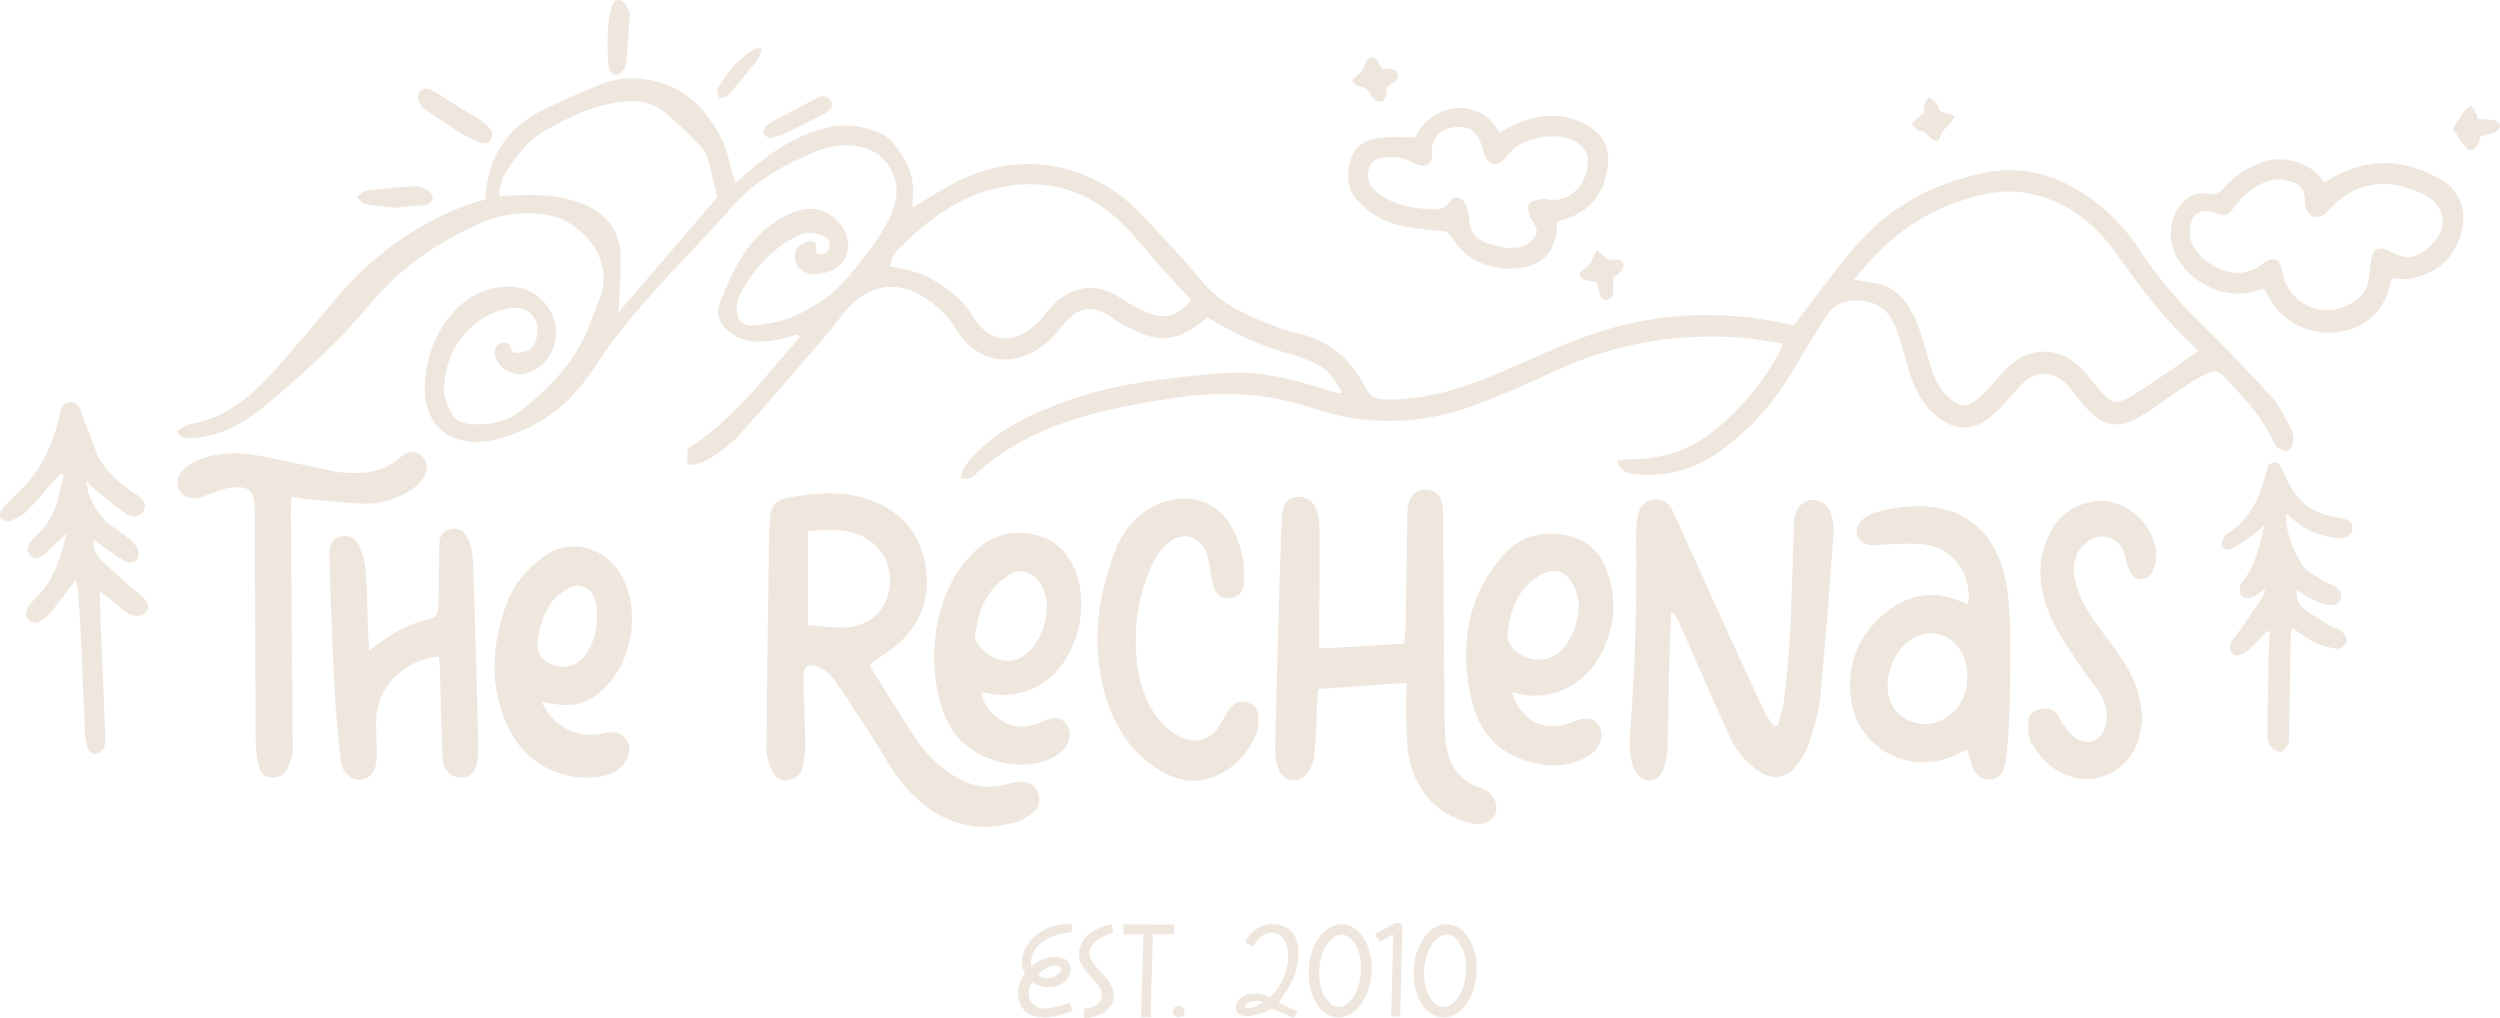 <?xml version="1.0" encoding="UTF-8"?><svg xmlns="http://www.w3.org/2000/svg" height="241.37" viewBox="0 0 592.77 241.37" width="592.77"><g fill="#efe6dd"><g><path d="M115.1,47.27c.45-10.04,5.14-17.1,13.96-21.36,4.33-2.09,8.75-4.02,13.19-5.85,8.77-3.62,19.7-.42,25.27,7.18,2.39,3.26,4.48,6.6,5.29,10.64,.34,1.71,.95,3.37,1.56,5.48,1.47-1.24,2.8-2.34,4.11-3.48,5.13-4.46,10.8-7.87,17.46-9.56,4.57-1.16,8.89-.42,13.06,1.41,1.23,.54,2.37,1.58,3.2,2.66,2.94,3.83,4.88,8.04,4.19,13.06-.07,.52,0,1.06,0,1.82,3.38-2.04,6.38-4.05,9.56-5.73,15.51-8.22,32.7-5.37,44.8,7.43,4.77,5.04,9.6,10.05,13.98,15.42,4.96,6.07,11.72,8.82,18.69,11.39,1.54,.57,3.14,.99,4.74,1.37,7.26,1.72,12.34,6.22,15.59,12.71,1.17,2.33,2.65,2.86,4.96,2.88,9.87,.08,18.96-2.91,27.87-6.78,7.32-3.18,14.57-6.66,22.14-9.13,14.94-4.87,30.23-5.36,45.61-1.9,.34,.08,.69,.06,1.21,.1,.56-.81,1.12-1.68,1.76-2.51,4.25-5.47,8.3-11.12,12.83-16.35,8.06-9.31,18.48-14.74,30.46-17.2,7.44-1.52,14.6-.19,21.11,3.53,6.18,3.53,11.35,8.3,15.31,14.34,4.14,6.31,8.94,12.06,14.36,17.36,5.96,5.84,11.75,11.87,17.35,18.05,1.92,2.12,3.14,4.91,4.51,7.49,.47,.88,.68,2.07,.55,3.05-.1,.78-.78,1.84-1.45,2.08-.63,.22-1.75-.28-2.35-.81-.67-.59-1.07-1.53-1.47-2.38-2.64-5.66-7.09-9.91-11.17-14.45-1.01-1.12-2.24-1.47-3.49-.92-1.8,.8-3.52,1.8-5.17,2.88-3.73,2.46-7.27,5.21-11.09,7.48-5.36,3.19-8.92,2.5-13.12-2.16-1.34-1.48-2.43-3.18-3.76-4.66-3.88-4.33-8.15-4.29-12.05-.02-2.13,2.34-4.15,4.83-6.55,6.88-4.3,3.66-8.77,3.49-13.07-.17-3.05-2.6-4.91-5.98-6.11-9.73-1.1-3.47-2-7.01-3.16-10.46-1.44-4.29-4.25-6.89-9.04-7.08-3.36-.13-6.02,.95-7.81,3.8-2.56,4.08-5.1,8.18-7.52,12.35-4.62,7.95-10.58,14.71-18.13,19.94-5.78,4-12.29,5.79-19.37,5.1-1.85-.18-3.66-.54-4.51-3.24,1.35-.15,2.33-.35,3.3-.35,7.7,.02,14.5-2.31,20.44-7.3,6.03-5.06,10.94-10.97,14.7-17.87,.22-.41,.45-.83,.61-1.26,.08-.2,.01-.45,.01-1.05-3.31-.46-6.64-1.12-9.99-1.35-15.43-1.07-30.19,1.53-44.25,8.14-6.05,2.85-12.2,5.55-18.47,7.87-12.77,4.71-25.69,5.07-38.69,.67-10.1-3.42-20.48-4.09-31-2.58-8.73,1.25-17.4,2.69-25.84,5.43-8.28,2.69-15.84,6.53-22.34,12.37-1.82,1.63-1.85,1.6-4.07,1.53,.24-2.25,1.59-3.86,3.01-5.38,3.67-3.91,8.06-6.85,12.86-9.16,8.64-4.16,17.75-6.9,27.21-8.31,6.5-.97,13.05-1.72,19.6-2.16,8.09-.55,15.88,1.37,23.53,3.81,1.12,.36,2.24,.69,3.37,.99,.19,.05,.43-.11,.82-.22-1.63-3.09-3.6-5.77-6.91-7.16-1.62-.68-3.25-1.4-4.95-1.84-7.11-1.85-13.66-4.94-20.05-8.76-.85,.64-1.68,1.26-2.52,1.89-4.07,3.06-8.48,4-13.24,1.85-2.35-1.06-4.73-2.16-6.82-3.64-4.37-3.11-8.08-3.12-12.06,2.18-1.88,2.51-4.03,4.52-6.83,5.95-6.31,3.21-12.5,1.91-16.88-3.69-.72-.92-1.31-1.95-1.98-2.92-2.33-3.37-5.51-5.9-9.09-7.62-5.65-2.72-11.74-.98-16.1,4.11-1.76,2.05-3.31,4.28-5.08,6.33-6.76,7.83-13.5,15.67-20.38,23.39-1.62,1.82-3.66,3.32-5.66,4.75-1.9,1.35-4,2.4-6.66,2.33v-3.77c10.97-6.89,18.36-17.14,26.66-26.48-.12-.22-.24-.45-.36-.67-1.27,.34-2.54,.72-3.82,1.02-4.22,.97-8.38,1.36-12.2-1.35-2.43-1.72-3.69-4.36-2.61-7.07,2.85-7.12,5.95-14.18,12.49-18.83,1.88-1.34,4.03-2.51,6.24-3.13,4.74-1.34,8.95,.86,11.05,5.31,1.23,2.61,.75,5.63-1.2,7.48-2.35,2.24-6.46,2.98-8.84,1.59-2.07-1.21-2.7-3.99-1.07-5.74,.71-.75,2-1.36,3.01-1.34,1.41,.03,1.2,1.43,1.2,2.48,0,.18,.23,.36,.37,.55,1.76,.26,2.68-.57,2.81-2.29,.12-1.55-1.13-1.9-2.23-2.3-1.85-.67-3.62-.66-5.45,.27-6.11,3.11-10.4,7.96-13.58,13.9-.43,.8-.66,1.78-.73,2.69-.28,3.41,1.09,5,4.5,4.62,3.01-.34,6.15-.83,8.87-2.06,5.15-2.32,9.85-5.37,13.48-9.96,3.43-4.34,7.12-8.46,9.4-13.58,1.31-2.95,2.2-5.93,1.17-9.21-1.32-4.24-4.2-6.71-8.46-7.57-3.44-.69-6.81-.23-10.03,1.1-7.46,3.07-14.54,6.85-19.92,13-9.91,11.32-21.01,21.59-29.8,33.89-2.05,2.87-3.89,5.89-6.1,8.62-5.43,6.7-12.41,11.03-20.85,12.96-.46,.1-.92,.2-1.39,.26-9.32,1.27-15.3-4.05-14.84-13.51,.31-6.38,2.42-12.21,6.76-17.05,3.66-4.08,8.27-6.19,13.75-6.03,5.61,.16,10.25,4.82,10.56,10.38,.23,4.07-2.12,8-5.8,9.71-3.21,1.49-6.99,.13-8.39-3-.71-1.58-.18-3.44,1.27-3.84,.6-.16,1.95,.31,1.98,.58,.15,1.61,1.02,1.99,2.38,1.79,1.55-.23,3.03-.65,3.61-2.37,.76-2.22,.96-4.52-.58-6.39-1.55-1.89-3.92-2.16-6.16-1.67-3.64,.8-6.85,2.73-9.4,5.34-3.57,3.66-5.21,8.46-5.47,13.43-.12,2.28,1.14,4.79,2.33,6.89,.54,.96,2.36,1.56,3.66,1.68,4.32,.4,8.53-.29,12.04-3,5.81-4.49,11.03-9.62,14.5-16.18,1.8-3.4,3.04-7.1,4.44-10.7,3.73-9.59-4.89-18.45-12.44-19.69-5.41-.89-10.58-.33-15.53,1.83-9.36,4.09-17.81,9.55-24.69,17.22-3.53,3.94-6.86,8.09-10.65,11.77-5.31,5.15-10.8,10.16-16.55,14.81-4.87,3.94-10.34,6.99-16.89,7.28-1.24,.05-2.64,.43-3.5-1.68,1.01-.53,2-1.38,3.11-1.58,7.14-1.32,12.8-5.2,17.68-10.29,3.49-3.65,6.72-7.55,10.02-11.37,2.77-3.2,5.44-6.48,8.2-9.7,7.75-9.05,20.99-18.67,34.07-21.94Zm406.06,36.02c-.37-.44-.68-.92-1.09-1.29-7.08-6.46-12.69-14.1-18.26-21.86-5.4-7.51-12.41-13.07-22.06-14.5-4.83-.71-9.31,.25-13.84,1.65-10.81,3.35-19.25,9.91-26.28,19.04,1.66,.26,3.01,.52,4.36,.68,3.5,.42,6.21,2.22,8.14,5.03,1.18,1.72,2.12,3.66,2.82,5.63,1.14,3.2,1.94,6.53,3.01,9.76,.93,2.82,2.28,5.43,4.69,7.31,2.29,1.78,3.77,1.85,6.01,.04,1.54-1.25,2.88-2.75,4.26-4.19,1.22-1.27,2.26-2.72,3.55-3.9,4.68-4.27,11.26-4.46,16.03-.27,2.01,1.76,3.57,4.03,5.33,6.07,2.8,3.25,3.93,3.56,7.49,1.44,3.12-1.86,6.11-3.96,9.13-5.99,2.13-1.43,4.22-2.93,6.71-4.66Zm-238.65-12.08c-2.39-2.58-4.65-4.95-6.84-7.4-3.21-3.59-6.15-7.45-9.58-10.81-8.12-7.97-17.86-10.9-29.1-8.53-9.47,2-16.83,7.52-23.52,14.11-1.3,1.28-2.26,2.87-2.49,4.5,3.15,.86,6.37,1.13,8.95,2.56,4.18,2.32,8.2,5.09,10.75,9.41,.53,.9,1.19,1.76,1.93,2.5,2.99,3,6.12,3.43,9.87,1.59,2.17-1.07,3.81-2.62,5.24-4.56,4.6-6.2,11.28-8.68,18.68-3.44,1.61,1.14,3.44,2.04,5.27,2.81,4.54,1.93,7.06,1.28,10.83-2.76Zm-135.84,2.85c7.89-9.2,15.64-18.23,23.4-27.28-.27-1.1-.57-2.45-.92-3.8-.77-2.93-.94-6.14-3.17-8.45-2.6-2.69-5.3-5.31-8.14-7.75-2.7-2.32-5.96-3-9.55-2.71-7,.56-13.08,3.49-19.02,6.88-4.01,2.29-6.76,5.77-9.12,9.59-1.08,1.74-1.82,3.66-1.74,6.01,1.37-.09,2.41-.16,3.45-.22,5.43-.31,10.8-.09,15.96,1.87,5.71,2.17,9.13,6.19,9.3,12.39,.12,4.29-.26,8.6-.44,13.45Z"/><path d="M206.44,157.26c.05,.67-.02,.95,.09,1.12,3.49,5.57,6.95,11.17,10.54,16.69,2.27,3.48,5.26,6.32,8.72,8.64,3.91,2.63,8.14,3.51,12.76,2.27,1.13-.3,2.3-.56,3.46-.58,1.74-.04,3.19,.55,3.99,2.32,.78,1.72,.54,3.39-.71,4.56-1.24,1.15-2.8,2.22-4.4,2.67-10.71,3-19.53-.46-26.47-8.67-3.01-3.55-5.17-7.82-7.74-11.74-2.88-4.42-5.72-8.86-8.73-13.19-.85-1.22-2.11-2.28-3.4-3.03-.88-.51-2.32-.73-3.19-.35-.59,.26-.91,1.78-.89,2.73,.09,5.17,.39,10.33,.47,15.5,.03,1.86-.25,3.74-.59,5.58-.33,1.79-1.61,2.89-3.36,3.2-1.88,.34-3.28-.76-3.98-2.31-.7-1.57-1.29-3.35-1.28-5.03,.1-14.93,.34-29.86,.55-44.79,.04-3.06,.09-6.12,.21-9.17,.15-3.73,1.22-5.13,4.86-5.77,5.82-1.02,11.73-1.51,17.48,.16,8.36,2.42,13.52,8.17,14.72,16.71,1.13,8.07-1.97,14.74-8.71,19.55-1.49,1.07-3.05,2.05-4.39,2.95Zm-14.9-9.04c2.92,.23,5.49,.62,8.05,.61,6.11-.03,10.57-3.83,11.34-9.43,.82-5.96-2.54-11.21-8.35-12.98-3.56-1.08-7.17-.8-11.04-.53v22.33Z"/><path d="M421.65,171.89c.47-2.01,1.13-3.99,1.37-6.02,.59-5.13,1.16-10.28,1.42-15.44,.42-8.22,.58-16.45,.86-24.67,.04-1.06,0-2.13,.2-3.16,.43-2.38,2.18-3.99,4.22-4.08,1.89-.08,3.79,1.22,4.44,3.38,.43,1.44,.7,3.02,.59,4.51-.97,13-1.91,26.01-3.16,38.99-.36,3.69-1.57,7.34-2.7,10.9-.59,1.85-1.66,3.66-2.87,5.19-2.54,3.21-6.06,3.56-9.34,1.14-2.79-2.06-5.05-4.66-6.48-7.8-4.04-8.87-7.92-17.81-11.85-26.72-.5-1.12-.97-2.26-2.08-3.27-.17,4.29-.39,8.58-.49,12.87-.16,6.46-.16,12.93-.39,19.39-.06,1.84-.4,3.76-1.06,5.48-1.12,2.9-4.22,3.41-6.11,.96-.94-1.22-1.49-2.95-1.65-4.5-.24-2.32-.1-4.7,.07-7.04,1.07-14.67,1.49-29.35,1.27-44.05-.03-1.75,.06-3.54,.34-5.26,.42-2.53,1.71-3.87,3.66-4.19,2.21-.37,3.72,.48,4.92,3.09,3.43,7.47,6.76,14.99,10.17,22.47,3.74,8.23,7.5,16.46,11.32,24.66,.56,1.21,1.46,2.26,2.2,3.39,.38-.07,.76-.15,1.15-.22Z"/><path d="M312.82,153.46c.6,.14,.93,.31,1.25,.29,6.21-.37,12.41-.76,18.9-1.16,.13-1.62,.32-3.11,.34-4.6,.14-8.35,.22-16.7,.35-25.05,.02-1.17,.03-2.37,.3-3.49,.52-2.22,2.28-3.51,4.32-3.37,1.92,.12,3.34,1.48,3.71,3.64,.15,.92,.17,1.87,.18,2.81,.1,13.29,.17,26.58,.27,39.86,.03,4,0,8,.22,11.99,.33,5.81,2.45,10.51,8.5,12.5,.44,.15,.88,.35,1.28,.59,1.99,1.23,2.87,3.53,2.12,5.46-.68,1.76-3.11,2.87-5.32,2.36-7.85-1.8-12.8-6.73-14.88-14.4-.7-2.57-.76-5.34-.87-8.02-.14-3.5-.03-7.01-.03-10.97-7.07,.5-13.81,.97-20.93,1.47-.08,1.3-.17,2.55-.24,3.79-.2,3.99-.27,7.99-.66,11.96-.14,1.44-.76,3.03-1.65,4.17-2.12,2.73-5.85,2.08-6.95-1.2-.54-1.63-.7-3.47-.66-5.2,.3-13.28,.68-26.57,1.05-39.85,.14-4.82,.33-9.64,.51-14.45,.12-3.06,1.23-4.52,3.57-4.76,2.28-.23,4.13,1.08,4.87,3.7,.38,1.34,.52,2.78,.53,4.17,0,8.23-.06,16.46-.1,24.7,0,1.02,0,2.05,0,3.08Z"/><path d="M466.63,143.26c1.06-6.29-2.96-12.63-9.04-13.97-2.25-.5-4.65-.37-6.98-.36-2.11,0-4.21,.31-6.32,.36-1.76,.04-3.26-.63-3.95-2.38-.57-1.44,.33-3.21,2.15-4.41,.58-.38,1.22-.74,1.89-.93,16.4-4.58,29.32,.74,31.64,18.95,1.03,8.09,.51,16.4,.54,24.6,.01,3.87-.3,7.74-.55,11.61-.11,1.63-.31,3.28-.68,4.87-.39,1.7-1.38,3-3.3,3.2-1.7,.18-3.4-.79-4.19-2.63-.59-1.38-.9-2.88-1.39-4.51-.82,.38-1.65,.75-2.47,1.16-11.21,5.6-24.17-1.57-25.24-14.06-.69-8.11,2.35-14.76,8.69-19.76,5.18-4.08,11-5.03,17.23-2.51,.64,.26,1.29,.49,1.97,.75Zm-.18,17.49c-.04-.56-.03-1.75-.24-2.89-1.32-7.09-8.27-9.96-13.78-5.71-3.81,2.94-5.83,9.05-4.4,13.6,.78,2.48,2.42,4.24,4.85,5.22,6.42,2.6,13.65-2.52,13.57-10.22Z"/><path d="M87.63,154.2c1.13-.82,1.88-1.32,2.57-1.87,3.17-2.53,6.73-4.26,10.64-5.31,2.88-.77,2.98-.81,3.1-3.77,.14-3.52,.12-7.04,.17-10.56,.02-1.41-.02-2.82,.11-4.22,.14-1.53,.96-2.66,2.53-3.02,1.52-.34,2.95,.14,3.71,1.42,.76,1.26,1.33,2.76,1.51,4.21,.32,2.44,.29,4.92,.37,7.39,.37,12.33,.73,24.66,1.05,36.99,.05,1.76,.02,3.54-.25,5.27-.35,2.25-1.85,3.58-3.68,3.64-2.22,.07-4.03-1.36-4.39-3.74-.26-1.73-.27-3.51-.32-5.27-.16-5.75-.29-11.51-.45-17.26-.02-.8-.16-1.6-.25-2.4-8.71,.73-15.17,7.81-14.88,16.15,.09,2.7,.23,5.4,.14,8.1-.09,2.84-1.57,4.67-3.64,4.88-2.19,.22-4.47-1.43-4.82-4.22-.72-5.81-1.21-11.67-1.53-17.52-.5-9.26-.79-18.54-1.15-27.81-.06-1.52-.09-3.06-.01-4.58,.09-1.63,.71-3.03,2.46-3.45,1.76-.42,3.5,.06,4.28,1.67,.9,1.86,1.64,3.94,1.79,5.97,.39,5.15,.4,10.33,.58,15.49,.04,1.13,.19,2.26,.33,3.83Z"/><path d="M232.68,164.38c1.14,5.53,7.39,9.26,12.56,7.47,1.11-.38,2.17-.91,3.27-1.3,1.57-.55,3.08-.42,4.16,.95,.99,1.27,1.29,2.73,.65,4.31-.91,2.23-2.67,3.48-4.82,4.34-7.66,3.06-19.74-.01-24-9.38-5.22-11.47-3.77-28.95,5.36-38.78,4.66-5.02,10.14-6.89,16.86-4.83,3.39,1.04,5.65,3.26,7.31,6.21,4.78,8.52,2.04,21.89-5.72,27.83-4.04,3.09-8.62,4.12-13.63,3.3-.57-.09-1.13-.2-1.7-.28-.09-.01-.2,.09-.3,.14Zm15.53-20.56c-.04-.51-.02-1.23-.17-1.91-.57-2.62-1.68-4.99-4.28-6.08-2.69-1.13-4.78,.52-6.66,2.12-3.91,3.32-5.29,7.9-5.88,12.78-.06,.53,.12,1.19,.4,1.66,2.29,3.8,8.46,6.6,12.8,1.62,2.45-2.82,3.75-6.2,3.79-10.18Z"/><path d="M358.54,164.15c2.06,7,7.98,9.77,14.36,7.02,2.98-1.29,5.23-.94,6.28,.95,1.19,2.14,.38,5.12-2.07,6.78-3.35,2.27-7.17,2.97-11.12,2.4-8.92-1.29-14.86-6.09-16.99-15.05-2.96-12.45-1.46-24.03,7.01-34.13,2.85-3.4,6.56-5.49,11-5.55,8.6-.12,13.28,3.81,15.02,12.32,1.23,6.04,.15,11.88-3.06,17.3-4.12,6.95-12.13,9.97-18.65,8.34-.45-.11-.9-.19-1.76-.37Zm15.9-21.16c-.24-.82-.51-2.34-1.13-3.7-1.9-4.16-5.03-5.04-8.81-2.51-4.94,3.3-6.57,8.35-7.08,13.91-.06,.63,.23,1.39,.57,1.96,2.79,4.53,9.25,5.12,12.66,1.08,2.43-2.87,3.57-6.29,3.78-10.75Z"/><path d="M128.41,166.31c2.41,5.6,7.75,8.6,13.45,7.78,.93-.13,1.84-.46,2.77-.49,3.58-.14,5.63,2.98,4.05,6.22-1.66,3.38-4.87,4.32-8.2,4.52-8.76,.53-16.37-4.04-20.11-12.13-4.32-9.37-3.83-18.91-.49-28.45,1.72-4.94,4.86-8.75,9.08-11.81,6.9-5,14.84-1.39,18.03,3.87,5.37,8.87,2.95,22.4-5.26,28.73-3.64,2.81-7.02,3.29-13.31,1.77Zm13.08-20c0-.47,.03-.94,0-1.4-.19-2.26-.47-4.58-2.79-5.67-2.54-1.2-4.45,.47-6.35,1.86-.37,.27-.7,.63-1,.98-2.34,2.79-3.33,6.14-3.83,9.64-.45,3.14,.66,4.81,3.61,5.93,3.02,1.15,6.1,.13,7.93-2.7,1.69-2.62,2.49-5.52,2.44-8.64Z"/><path d="M269.29,151.68c-.02,5.01,.6,9.41,2.34,13.59,1.43,3.42,3.52,6.4,6.63,8.5,4.78,3.22,9,2.09,11.64-2.97,.59-1.13,1.22-2.29,2.05-3.24,1-1.15,2.41-1.4,3.89-.96,1.51,.45,2.45,1.54,2.5,3.06,.05,1.49,.08,3.14-.49,4.47-1.64,3.87-4.27,7.03-8,9.1-5.27,2.92-10.45,2.27-15.34-.86-7.03-4.48-10.89-11.25-12.87-19.11-2.83-11.22-1.28-22.2,2.84-32.8,2.31-5.95,6.56-10.24,13.03-11.86,5.41-1.35,10.74,.6,13.84,5.27,2.75,4.14,3.79,8.82,3.67,13.74-.07,2.67-1.25,4-3.36,4.21-2.19,.22-3.63-1.03-4.21-3.79-.43-2.06-.57-4.2-1.15-6.22-1.37-4.75-5.89-6.16-9.56-2.85-1.6,1.44-2.93,3.42-3.79,5.41-2.47,5.65-3.72,11.61-3.65,17.31Z"/><path d="M69.15,117.79c-.08,1.37-.2,2.4-.19,3.42,.13,17.98,.28,35.96,.42,53.93,0,1.18,.19,2.39-.03,3.52-.27,1.35-.68,2.75-1.39,3.91-.84,1.38-2.33,1.98-3.98,1.73-1.62-.24-2.44-1.49-2.7-2.91-.38-2.07-.64-4.19-.66-6.29-.11-17.98-.15-35.96-.22-53.94-.02-4.96-1.18-6.1-6.05-5.47-1.69,.22-3.3,1.05-4.96,1.57-1.1,.34-2.21,.88-3.32,.9-3.21,.04-5.1-3.25-3.32-5.94,.78-1.18,2.17-2.13,3.49-2.75,5.59-2.63,11.42-2.24,17.27-1.04,5.4,1.11,10.78,2.31,16.19,3.41,1.14,.23,2.34,.25,3.51,.3,4.38,.19,8.36-.75,11.77-3.75,1.69-1.49,3.48-1.55,4.79-.54,1.39,1.07,1.96,3.31,.81,5.11-.9,1.42-2.22,2.78-3.67,3.6-3.2,1.79-6.73,2.96-10.42,2.86-4.44-.12-8.88-.62-13.31-1.01-1.26-.11-2.5-.38-4.02-.62Z"/><path d="M18.01,137.45c-2.01,2.63-3.81,5.05-5.68,7.41-.58,.73-1.32,1.34-2.06,1.92-1.09,.87-2.29,1.35-3.46,.17-1.19-1.19-.58-2.4,.2-3.49,.54-.76,1.2-1.45,1.87-2.1,4.15-4.05,5.49-9.36,6.94-14.94-1.53,1.45-2.81,2.66-4.08,3.87-.43,.4-.84,.82-1.29,1.2-.99,.84-2.16,1.2-3.18,.27-1.2-1.08-.77-2.36,.12-3.45,.67-.82,1.43-1.56,2.18-2.3,3.77-3.7,4.34-8.6,5.56-13.26-.24-.14-.48-.28-.71-.42-.5,.51-1.02,1.01-1.5,1.54-2.18,2.46-4.25,5.02-6.57,7.34-1.04,1.04-2.5,1.78-3.91,2.27-.66,.23-2.02-.21-2.35-.77-.3-.5,.13-1.79,.65-2.37,1.72-1.92,3.69-3.61,5.43-5.5,4.18-4.53,6.44-10.03,7.89-15.93,.38-1.54,.36-3.54,2.66-3.55,2.19,0,2.35,1.93,2.92,3.44,1,2.64,2.04,5.26,3.01,7.9,1.57,4.31,4.82,7.14,8.38,9.72,.47,.34,1.01,.61,1.48,.95,1.75,1.25,2.28,2.55,1.56,3.78-.68,1.17-2.52,1.79-4.09,.73-2.9-1.96-5.54-4.3-8.26-6.51-.44-.36-.76-.86-1.25-1.42,0,3.19,2.35,7.75,5.29,10.22,1.35,1.13,2.91,1.99,4.27,3.1,.98,.8,2.04,1.7,2.58,2.79,.38,.77,.28,2.28-.25,2.82-.5,.51-2.07,.57-2.79,.16-2.13-1.22-4.07-2.77-6.09-4.18-.37-.26-.76-.49-1.43-.92-.08,2.48,1.01,4.09,2.49,5.44,2.78,2.53,5.58,5.04,8.46,7.46,1.98,1.66,2.56,2.75,1.78,4.01-.84,1.36-2.74,1.65-4.73,.37-1.67-1.07-3.1-2.5-4.65-3.76-.42-.34-.87-.66-1.7-1.29,0,1.39-.03,2.28,0,3.17,.4,9.97,.82,19.95,1.22,29.92,.05,1.17,.17,2.4-.12,3.5-.2,.77-.95,1.7-1.66,1.94-1.13,.39-2.06-.41-2.38-1.54-.32-1.12-.55-2.29-.61-3.44-.31-6.57-.52-13.15-.82-19.73-.2-4.46-.48-8.92-.77-13.38-.07-1.02-.35-2.03-.57-3.19Z"/><path d="M508.05,170.42c-.35,1.66-.56,3.68-1.22,5.53-3.04,8.51-12.85,11.46-20.22,5.94-2.01-1.5-3.7-3.65-4.98-5.83-.79-1.36-.77-3.36-.67-5.04,.09-1.66,1.28-2.72,3.03-2.94,1.76-.22,3.29,.08,4.18,1.85,.32,.63,.58,1.3,1.01,1.85,.78,1.02,1.53,2.13,2.52,2.9,3.13,2.45,6.64,1.2,7.56-2.68,.7-2.9,.01-5.62-1.63-8.06-1.12-1.66-2.43-3.18-3.54-4.84-2.22-3.32-4.59-6.57-6.49-10.07-3.28-6.05-4.98-12.52-2.9-19.34,1.73-5.64,5.35-9.64,11.44-10.75,7.74-1.42,15.79,6.03,15.04,13.84-.03,.35-.11,.7-.2,1.04-.45,1.66-1.12,3.17-3.03,3.5-1.49,.26-2.86-1.05-3.56-3.3-.31-1.01-.43-2.08-.79-3.07-1.37-3.7-5.52-4.91-8.65-2.47-2.9,2.26-3.78,5.42-2.99,8.84,.54,2.37,1.45,4.75,2.67,6.85,1.71,2.93,3.81,5.64,5.85,8.37,3.12,4.17,5.94,8.48,6.94,13.71,.24,1.26,.38,2.55,.62,4.17Z"/><path d="M536.82,68.38c-4.47,1.67-8.56,1.71-12.64-.16-3.32-1.52-5.92-3.82-7.84-6.87-2.49-3.97-2.09-9.61,.8-12.86,1.66-1.87,3.68-3.1,6.21-2.52,1.95,.45,3.08-.35,4.21-1.7,2.33-2.77,5.37-4.45,8.71-5.78,4.63-1.84,11.94-.11,14.84,4.76,.76-.43,1.54-.87,2.32-1.31,8.77-4.93,17.4-4.06,25.76,.91,4.24,2.52,5.79,7.55,4.42,12.32-1.69,5.88-5.58,9.42-11.41,10.8-1.53,.36-3.23,.05-5.16,.05-1.22,7.75-6.45,12.32-13.71,12.78-7.1,.44-13.18-3.08-16.51-10.43Zm-17.65-13.34c.06,.4,.06,1.25,.31,2.02,1.71,5.16,10.47,10.73,16.81,5.62,2.68-2.16,4.24-1.54,4.84,1.69,1.5,8.11,10.23,11.76,16.97,7.16,1.96-1.34,3.3-2.96,3.56-5.37,.16-1.51,.36-3.02,.56-4.53,.35-2.6,1.92-3.41,4.19-2.16,4.02,2.21,6.21,2.02,9.49-.82,5.14-4.45,4.13-10.51-2.2-13.03-.87-.35-1.76-.66-2.65-.97-6.86-2.38-13.65-.59-18.53,4.84-.47,.52-.94,1.08-1.52,1.45-1.73,1.09-3.61,.4-4.21-1.54-.24-.77-.25-1.62-.3-2.44-.12-1.98-1.04-3.2-2.99-3.85-1.98-.66-3.82-.77-5.84-.11-3.41,1.12-5.82,3.37-7.92,6.16-1.64,2.18-2.14,2.21-4.76,1.26-3.35-1.22-5.73,.51-5.8,4.62Z"/><path d="M369.11,52.48c.43,6.21-2.81,10.36-8.73,11.06-4.42,.52-8.78-.35-12.4-3-1.88-1.38-3.16-3.6-4.86-5.62-2.89-.32-6.28-.56-9.62-1.11-4.41-.72-8.2-2.72-11.35-5.96-2.94-3.02-2.93-6.57-1.8-10.2,1.04-3.33,3.89-4.67,7.06-5,2.66-.28,5.37-.06,8.13-.06,4.74-9.51,16.41-8.71,20.01-1.04,.89-.52,1.72-1.1,2.63-1.54,6.02-2.89,12.08-3.8,18.2-.26,4.07,2.36,5.51,5.76,4.74,10.38-1.14,6.83-5.09,10.89-12,12.35Zm-11.89,6.31c.89,0,1.12,0,1.36,0,2.12,0,3.97-.68,5.22-2.43,1.35-1.88-.06-3.29-1.02-4.75-.06-.1-.17-.19-.18-.3-.07-1-.54-2.33-.08-2.92,.59-.74,1.92-1.01,2.98-1.21,.77-.15,1.62,.22,2.44,.24,4.79,.11,8.48-3.91,8.57-9.29,.05-3.09-3.21-5.58-7.62-5.81-.58-.03-1.18,0-1.76,.04-4,.32-7.5,1.52-10.1,4.92-1.94,2.54-4.07,2.05-5.18-.94-.33-.88-.5-1.82-.83-2.69-1.17-3.03-3.5-4.1-7.16-3.34-2.89,.6-4.56,2.95-4.32,6.08,.17,2.22-1.13,3.35-3.22,2.72-.67-.2-1.27-.59-1.91-.9-2.33-1.12-4.76-1.15-7.23-.64-1.73,.36-2.54,1.46-2.78,3.19-.27,1.96,.47,3.39,1.91,4.64,3.48,3.02,7.7,3.82,12.1,4.18,2.02,.17,3.78,.33,5.28-1.73,1.24-1.71,3.27-1.08,4.05,1.03,.4,1.08,.58,2.28,.65,3.44,.16,2.87,1.79,4.54,4.33,5.39,1.66,.56,3.41,.83,4.51,1.08Z"/><path d="M537.53,149.62c-1.28,1.33-2.48,2.75-3.84,3.98-2.18,1.97-3.71,2.33-4.54,1.12-1.26-1.84,.31-2.98,1.23-4.29,2.03-2.87,4.02-5.76,5.98-8.67,.29-.43,.39-1,.79-2.07-1.48,.92-2.36,1.67-3.38,2.02-.65,.22-1.76,.1-2.21-.34-.46-.44-.5-1.46-.45-2.21,.03-.52,.47-1.06,.82-1.52,2.82-3.64,3.85-7.96,4.94-13.09-1.41,1.18-2.26,2-3.22,2.68-1.52,1.07-3.06,2.17-4.71,2.99-.49,.25-1.73-.18-2.06-.67-.3-.45,.02-1.5,.37-2.12,.32-.57,1.02-.95,1.59-1.36,3.84-2.81,6.34-6.55,7.65-11.11,.29-1.01,.67-2.01,.89-3.04,.24-1.09,.51-2.17,1.81-2.26,1.3-.09,1.65,.93,2.11,1.96,.8,1.82,1.61,3.69,2.77,5.27,1.99,2.71,4.64,4.64,8.04,5.34,.92,.19,1.82,.47,2.75,.62,1.48,.23,2.86,.63,2.96,2.41,.08,1.4-1.76,2.65-3.75,2.34-3.39-.52-6.67-1.43-9.4-3.68-.78-.64-1.59-1.26-2.64-2.09-.15,4.72,1.82,8.44,3.74,11.98,.96,1.76,3.42,2.73,5.24,3.99,.67,.46,1.49,.7,2.21,1.09,1.19,.64,2.31,1.46,1.82,3.01-.55,1.74-2.11,1.76-3.51,1.44-1.24-.28-2.43-.84-3.58-1.41-1.04-.52-1.98-1.22-3.27-2.02-.39,1.99,.29,3.43,1.56,4.4,1.94,1.49,4.05,2.76,6.15,4.03,.89,.54,2.1,.66,2.84,1.33,.67,.61,1.38,1.86,1.18,2.56-.21,.73-1.57,1.67-2.32,1.59-1.82-.21-3.68-.77-5.34-1.56-1.78-.84-3.35-2.12-5.31-3.4-.12,.88-.3,1.59-.31,2.31-.14,7.87-.24,15.74-.37,23.61,0,.58,.08,1.29-.2,1.72-.49,.72-1.25,1.76-1.88,1.76-.85-.01-1.98-.71-2.46-1.45-.52-.81-.6-2.01-.59-3.05,.05-6.11,.16-12.21,.29-18.32,.04-1.86,.17-3.73,.26-5.59-.21-.08-.42-.16-.63-.24Z"/><path d="M116.75,31.38c-.05,1.98-1.01,2.95-2.34,2.55-1.66-.5-3.31-1.22-4.79-2.13-2.9-1.78-5.67-3.75-8.5-5.64-.29-.2-.61-.36-.87-.59-1-.89-1.47-3.04-.76-3.82,.96-1.07,2.2-.8,3.23-.2,2.23,1.3,4.36,2.75,6.55,4.12,1.79,1.12,3.67,2.11,5.37,3.35,.96,.7,1.63,1.8,2.12,2.36Z"/><path d="M144.02,10.23c.1-1.96,.14-3.6,.28-5.23,.08-.92,.29-1.85,.55-2.74,.33-1.14,.83-2.58,2.21-2.19,.88,.25,1.58,1.53,2.1,2.48,.3,.55,.12,1.38,.08,2.08-.21,3.16-.42,6.31-.69,9.46-.07,.8-.15,1.73-.59,2.33-.5,.67-1.44,1.46-2.14,1.41-.56-.04-1.36-1.21-1.47-1.96-.29-1.96-.25-3.97-.33-5.64Z"/><path d="M94.57,49.34c-2.66-.29-5.33-.47-7.96-.92-.73-.13-1.33-1.05-1.99-1.6,.65-.55,1.24-1.48,1.94-1.57,3.93-.5,7.88-.88,11.84-1.09,1.07-.06,2.29,.48,3.24,1.07,.56,.34,1.08,1.4,.95,1.99-.12,.57-1.06,1.28-1.72,1.38-2.07,.3-4.18,.33-6.28,.47,0,.09-.02,.19-.03,.28Z"/><path d="M182.62,32.82c-.59-.38-1.55-.68-1.6-1.09-.08-.64,.26-1.63,.76-2,1.31-.95,2.81-1.65,4.25-2.42,2.57-1.38,5.13-2.76,7.72-4.1,1.14-.59,2.33-.65,3.13,.49,.88,1.25,.1,2.42-.9,2.97-3.25,1.79-6.6,3.41-9.96,5.02-1.03,.5-2.19,.74-3.41,1.13Z"/><path d="M378.6,59.28c1.65,1.31,2.68,2.94,4.79,2.22,.38-.13,1.39,.54,1.54,1.02,.16,.51-.21,1.35-.61,1.83-.49,.6-1.25,.99-1.85,1.44,0,1.49,.13,2.89-.07,4.24-.07,.47-.91,1.03-1.47,1.15-.38,.08-1.14-.46-1.33-.89-.46-1.06-.68-2.23-1.04-3.5-.95-.14-2.03-.11-2.97-.47-1.07-.4-1.43-1.71-.47-2.18,1.98-.95,2.41-2.84,3.49-4.87Z"/><path d="M322.72,17.25c.87-1.57,1.23-3.2,2.08-3.52,1.79-.67,1.9,1.53,2.98,2.62,.65,0,1.49-.15,2.25,.05,.58,.15,1.35,.68,1.47,1.17,.12,.51-.29,1.47-.75,1.72-1.3,.73-2.26,1.41-2.04,3.17,.07,.54-.82,1.73-1.21,1.7-.79-.05-1.87-.55-2.22-1.19-.7-1.31-1.29-2.35-3.02-2.43-.59-.03-1.14-.9-1.71-1.39,.52-.54,1-1.12,1.58-1.6,.34-.29,.82-.41,.61-.31Z"/><path d="M587.48,28.22c1.37,.07,2.67,.02,3.9,.26,.55,.11,1.34,.75,1.39,1.22,.05,.49-.54,1.3-1.05,1.55-1.04,.49-2.22,.69-3.59,1.08-.17,.59-.25,1.42-.64,2.08-.32,.54-.98,1.18-1.52,1.2-.54,.02-1.23-.56-1.63-1.06-.85-1.07-1.56-2.26-2.72-3.97,.01-.02,.35-.7,.74-1.34,.52-.86,1.03-1.73,1.65-2.52,.52-.66,1.19-1.19,1.79-1.78,.43,.62,.91,1.22,1.28,1.88,.21,.38,.26,.86,.41,1.4Z"/><path d="M463.48,27.54c-.86,2.32-3.18,2.91-3.5,5.14-.14,.96-1.58,.86-2.29,.02-.68-.8-1.22-1.53-2.44-1.71-.73-.1-1.34-1.02-2-1.57,.6-.62,1.17-1.27,1.8-1.85,.24-.22,.61-.31,1.1-.55,.05-.72-.02-1.55,.19-2.29,.17-.6,.67-1.12,1.03-1.67,.61,.45,1.33,.8,1.78,1.36,.41,.52,.51,1.27,.71,1.82,1.21,.43,2.26,.81,3.61,1.3Z"/><path d="M180.72,11.63c-.4,.96-.58,1.87-1.09,2.51-2.25,2.85-4.55,5.67-6.94,8.4-.43,.49-1.37,.54-2.07,.79-.21-.72-.82-1.67-.56-2.12,2.31-3.97,5.07-7.58,9.28-9.77,.24-.12,.64,.08,1.38,.19Z"/></g><g><path d="M241.4,235.79c-.05-.77,.08-1.61,.4-2.54,.31-.92,.74-1.74,1.3-2.43-.74-1.08-.95-2.43-.63-4.05s1.09-3.03,2.29-4.23c1.7-1.73,3.9-2.82,6.59-3.28,.46-.1,.91-.16,1.37-.2,.46-.04,.79-.05,1.01-.05h.36l.11,2.02c-.14,0-.35,.01-.61,.04-.26,.02-.76,.1-1.48,.23-.72,.13-1.4,.31-2.04,.52-.64,.22-1.33,.54-2.09,.96s-1.38,.92-1.85,1.5c-.65,.74-1.11,1.49-1.39,2.23-.28,.75-.35,1.63-.23,2.67,1.03-.94,2.26-1.6,3.67-2,1.42-.4,2.8-.34,4.14,.16,.67,.31,1.13,.85,1.37,1.6,.24,.76,.23,1.46-.04,2.11-.24,.65-.63,1.21-1.17,1.69-.54,.48-1.13,.82-1.78,1.01-1.97,.6-3.96,.32-5.98-.83-.94,1.68-1.08,3.11-.41,4.29s1.65,1.81,2.97,1.91c.72,.07,1.6-.01,2.63-.25,1.03-.24,1.9-.5,2.59-.79l1.01-.4,.83,1.91c-.29,.14-.68,.31-1.17,.5-.49,.19-1.35,.44-2.56,.76-1.21,.31-2.25,.44-3.12,.4-2.14-.14-3.65-.68-4.54-1.62-.91-.94-1.43-2.21-1.55-3.82Zm9.87-5.19c.26-.31,.38-.59,.36-.83-.02-.24-.18-.43-.47-.58-.46-.31-1.01-.38-1.66-.22-.34,.1-.88,.34-1.62,.72-.86,.48-1.45,.94-1.77,1.37,.38,.46,.89,.75,1.51,.86,.29,.07,.61,.08,.97,.04,1.01-.12,1.9-.58,2.67-1.37Z"/><path d="M264.02,221.09c-.77,.22-1.33,.41-1.69,.58-.34,.17-.67,.34-.99,.52-.32,.18-.69,.41-1.1,.68-.41,.28-.75,.58-1.03,.92-.28,.34-.51,.7-.7,1.1-.19,.4-.27,.83-.23,1.3,.04,.47,.2,.95,.49,1.46,.38,.7,1.16,1.68,2.34,2.95,1.18,1.27,1.96,2.29,2.34,3.06,.94,1.85,.86,3.52-.22,5.01-.58,.82-1.43,1.47-2.56,1.96-1.13,.49-2.34,.74-3.64,.74l-.04-2.2c1.25-.02,2.27-.34,3.06-.94,.79-.6,1.2-1.31,1.22-2.14,.02-.83-.28-1.68-.9-2.54-.26-.31-.68-.79-1.26-1.42-.58-.64-1.03-1.15-1.37-1.53-.34-.38-.68-.87-1.03-1.46-.35-.59-.59-1.15-.74-1.68-.26-.96-.19-2.01,.23-3.15,.42-1.14,1.01-2.02,1.78-2.65,.72-.58,1.54-1.08,2.47-1.5,.92-.42,1.68-.7,2.25-.85l.86-.18,.43,1.95Z"/><path d="M278.43,219.22l-.07,2.34-5.01-.04-.54,19.7h-2.27l.58-19.67h-4.75v-2.38l12.07,.04Z"/><path d="M278.52,238.85c.28-.26,.61-.4,.99-.4s.71,.13,.97,.4c.26,.26,.4,.59,.4,.97s-.13,.71-.4,.99-.59,.41-.97,.41c-.41,0-.74-.13-1.01-.4-.26-.26-.4-.6-.4-1.01,0-.38,.14-.71,.41-.97Z"/><path d="M307.14,230.67c-.6,1.9-1.92,4.24-3.96,7.02,.34,.19,.88,.46,1.62,.81,.74,.35,1.4,.65,1.98,.92l.86,.36-.86,1.55-5.19-2.2c-.36,.19-.82,.42-1.37,.68-.55,.26-1.47,.56-2.76,.88s-2.29,.35-3.01,.09c-.48-.19-.82-.4-1.01-.61-.38-.43-.52-.97-.4-1.62,.12-.72,.5-1.33,1.13-1.84,.64-.5,1.36-.84,2.18-1.01,.82-.14,1.57-.16,2.25-.05s1.27,.27,1.75,.49l.68,.32c.29-.24,.5-.43,.65-.58,1.54-1.49,2.68-3.6,3.42-6.34,.31-1.15,.43-2.31,.34-3.46-.08-1.15-.35-2.14-.79-2.95-.44-.82-1.05-1.41-1.82-1.76-.77-.36-1.67-.34-2.7,.07-.53,.22-1.05,.58-1.57,1.1-.52,.52-.91,.98-1.17,1.39l-.4,.65-1.66-1.12c.24-.96,.95-1.93,2.12-2.9,1.18-.97,2.55-1.46,4.11-1.46,1.32,0,2.44,.25,3.35,.76,.91,.5,1.58,1.15,2.02,1.95,.43,.79,.71,1.71,.85,2.76,.13,1.04,.13,2.08,0,3.1-.13,1.02-.35,2.02-.67,3.01Zm-11.78,8.21c.24,.22,.67,.24,1.3,.07s1.26-.42,1.91-.76l1.01-.5c-.7-.43-1.65-.52-2.85-.25-1.01,.24-1.5,.62-1.48,1.15,.02,.1,.06,.19,.11,.29Z"/><path d="M322.84,221.74c1.78,2.35,2.56,5.32,2.34,8.9-.1,1.75-.44,3.38-1.04,4.86-.6,1.49-1.37,2.71-2.31,3.67-1.44,1.49-3.03,2.17-4.75,2.05-1.71-.12-3.18-.98-4.43-2.59-1.75-2.31-2.52-5.27-2.31-8.9,.1-1.75,.44-3.37,1.04-4.86,.6-1.49,1.37-2.71,2.31-3.67,1.44-1.49,3.01-2.17,4.72-2.05s3.18,.98,4.43,2.59Zm-.14,8.75c.19-2.98-.41-5.39-1.8-7.24-.77-1.01-1.65-1.55-2.63-1.62-.94-.07-1.87,.36-2.81,1.3-1.58,1.63-2.47,3.95-2.67,6.95-.14,3.07,.47,5.49,1.84,7.24,.82,1.06,1.69,1.6,2.63,1.62,.98,.07,1.91-.36,2.77-1.3,1.58-1.63,2.47-3.95,2.67-6.95Z"/><path d="M331.31,218.82c.31,0,.59,.1,.85,.31,.25,.2,.37,.45,.34,.74l-.5,21.11-2.12,.04,.47-19.45-3.24,1.73-1.04-1.8c1.8-1.01,3-1.69,3.6-2.05,.72-.41,1.27-.61,1.66-.61Z"/><path d="M347.73,221.74c1.78,2.35,2.56,5.32,2.34,8.9-.1,1.75-.44,3.38-1.04,4.86-.6,1.49-1.37,2.71-2.31,3.67-1.44,1.49-3.03,2.17-4.75,2.05-1.71-.12-3.18-.98-4.43-2.59-1.75-2.31-2.52-5.27-2.31-8.9,.1-1.75,.44-3.37,1.04-4.86,.6-1.49,1.37-2.71,2.31-3.67,1.44-1.49,3.01-2.17,4.72-2.05s3.18,.98,4.43,2.59Zm-.14,8.75c.19-2.98-.41-5.39-1.8-7.24-.77-1.01-1.65-1.55-2.63-1.62-.94-.07-1.87,.36-2.81,1.3-1.58,1.63-2.47,3.95-2.67,6.95-.14,3.07,.47,5.49,1.84,7.24,.82,1.06,1.69,1.6,2.63,1.62,.98,.07,1.91-.36,2.77-1.3,1.58-1.63,2.47-3.95,2.67-6.95Z"/></g></g></svg>